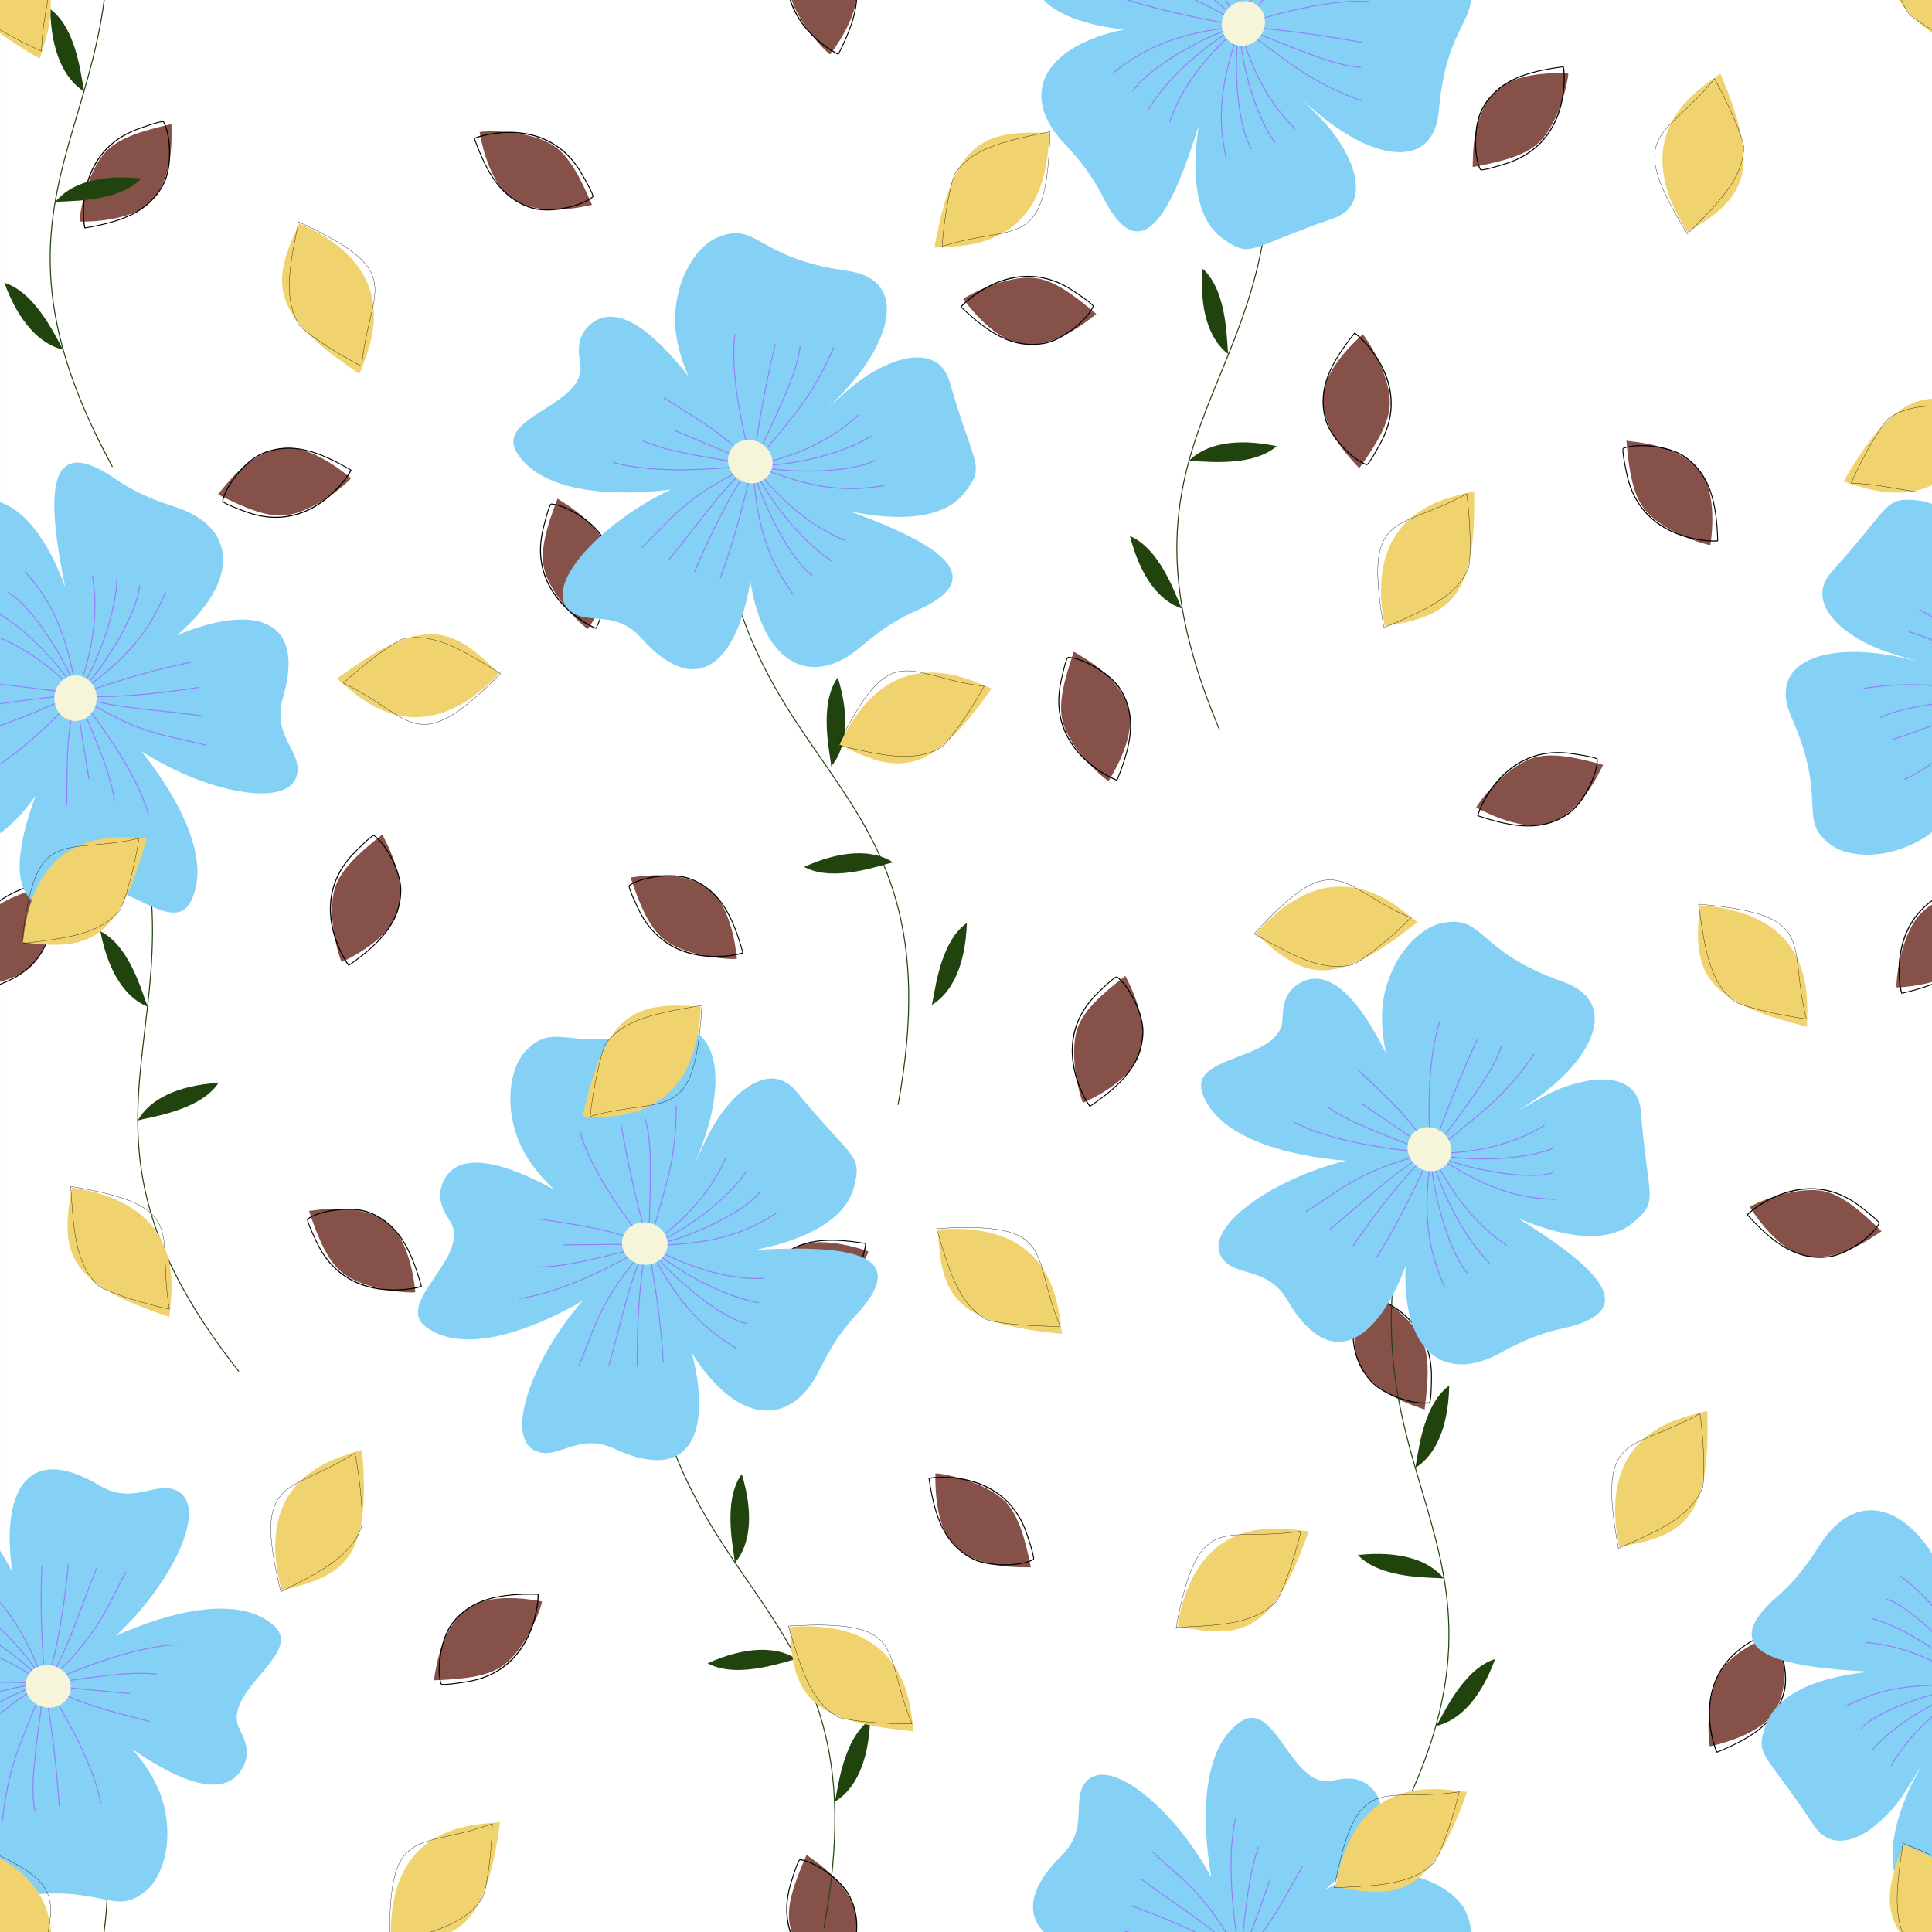 <?xml version="1.0" encoding="UTF-8"?> <svg xmlns="http://www.w3.org/2000/svg" xmlns:xlink="http://www.w3.org/1999/xlink" viewBox="0 0 2000 2000" xml:space="preserve" style="fill-rule:evenodd;clip-rule:evenodd;stroke-linecap:round;stroke-linejoin:round;stroke-miterlimit:1.5"><rect x="0" y="0" width="2000" height="2000" fill="#808080" stroke="none"/><defs><path style="fill:none" d="M0 0h1000v1000H0z" id="a"></path><path d="M57.73 148.24c-.69-.62-5.71-23.09.14-36.6 3.57-8.22 12.38-15.28 25.26-23.73 1.72 4.62 11.26 24.9 3.18 40.52-6.5 12.57-28.4 20.06-28.55 20.08" style="fill:#865148" id="c"></path><path d="M54.63 148.59c-1-1.76-11.36-31.93 6.28-52.23 2.3-2.64 9.34-9.47 9.82-8.86 3.94 5.02 7.81 19.72 6.62 28.93-1.98 15.2-10.32 23.79-22.72 32.16Z" style="fill:none;stroke:#000;stroke-width:.4px" id="d"></path><path d="M220.57 191.59c-.88 55.6 38.22 49.52 28.02 104.34" style="fill:none;stroke:#21430d;stroke-width:.15px" id="e"></path><path d="M185.63 90.94c-.3-.97-5.8-7.65-4.67-13.08 4.28 4.91 5.72 9.5 4.66 13.08Z" style="fill:#21430d" id="f"></path><path d="M4772.98 3228.31c-16.63-15.72-30.78-33.8-38.15-54.27-15.05-41.78-3.71-75.93 7.8-88.34 32.32-34.87 44.87 3.22 138.24-22.72 65.31-18.14 74.92 56.06 37.23 139.2 13.41-27.12 19.45-45.65 41.96-68.91 3.58-3.7 37.55-38.8 64.05-6.48 58.84 71.79 68.77 64.14 59.31 99.58-9.28 34.79-53.9 54.78-101.15 64.29 82.39-4.29 168.12-1.16 103.26 67.99-24.17 25.77-35.22 53.06-41.63 64.12-29.7 51.24-82.42 47.31-127.96-24.9 20.33 79.89.38 136.48-80.51 98.87-33.91-15.76-54.03 6.98-74.25 4.37-44.48-5.74-12.94-96.06 41.54-157.59-56.4 32.85-123.64 55.17-161.76 27.72-33.83-24.35 39.8-68.56 26.83-105.09-2.93-8.25-19.26-23.49-10.06-45.06 15.17-35.55 65.57-19.87 115.25 7.22Z" style="fill:#85d1f6" id="g"></path><path d="M4870.89 3286.12c3.15-1.65 55.31-34.1 79.56-89.95m-79.56 89.95c12.99-2.39 71.51-34.35 100.54-75.46m-100.54 75.46c24.81-1.23 94.98-29.74 114.67-54.68m-114.67 54.68c74.64-.55 106.09-16.6 133.15-33.98m-133.15 33.98c.27-.1 57.49 36.08 118.36 34.13m-118.35-34.13c7.71 10.71 64.64 50.63 114.22 59.3m-114.23-59.3c11.71 21.9 70.51 73.81 101.48 80.95m-101.48-80.95c32.39 67.24 63.38 89.47 90.66 106.5m-90.66-106.5c-.94 3.42 11.71 56.35 15.26 121.11m-15.26-121.11c-7.11 11.12-12.39 72.11-11.7 125.52m11.7-125.52c-16.04 18.96-28.08 79.66-41.16 124.8m41.16-124.8c-50.56 54.9-55.49 85.55-71.8 124.12m71.8-124.12c2.95-8.06 12.95-43.36 19.31-66.95 9.69-35.95 9.35-71.25 9.29-77.49m-28.6 144.44c3.18-88.15 2.66-108.76-3.66-131.52m3.66 131.52c-6.04-22.77-15.74-53.95-28.33-123.66m28.33 123.66c-20.75-22.41-60.05-78.25-70.72-116.65m70.72 116.65c-25.51 15.42-88.62 49.53-134.2 55.09m134.2-55.09c-71.77 18.66-92.26 22.17-114.35 22.49m114.35-22.49c-23.26-1.77-52.91-.79-88.4-.46m88.4.46c-38.27-17.12-67.25-19.96-111.96-27.15" style="fill:none;stroke:#937efc;stroke-width:1px" id="h"></path><path d="M238.24 98.2c-25.3-17.92-9.78-35.64-7.24-40.07 18.75 19.21 16.8 26.7 6.6 39.74" style="fill:#f0d36e" id="i"></path><path d="M230.12 59.84c-5.9 18.65-16.62 20.09 7.65 38.36 4.23-9.62 7.84-17.36 5.38-24.85-.63-1.93-7.71-9.15-13.03-13.5Z" style="fill:none;stroke:#000;stroke-width:.07px" id="j"></path></defs><g transform="scale(2)"><use style="fill:none" xlink:href="#a"></use><clipPath id="b"><use xlink:href="#a"></use></clipPath><g clip-path="url(#b)"><path style="fill:#fff" d="M20 0h960v1000H20z" transform="matrix(1.042 0 0 1 -20.83 0)"></path><use style="fill:#865148" transform="rotate(111.85 67.65 602.8) scale(1.055)" xlink:href="#c"></use><use style="fill:none;stroke:#000;stroke-width:.4px" transform="matrix(-.445 1.35 -1.002 -.331 654.05 740.66)" xlink:href="#d"></use><use style="fill:#865148" transform="matrix(-.689 .799 -.799 -.689 864.88 723.72)" xlink:href="#c"></use><use style="fill:none;stroke:#000;stroke-width:.4px" transform="matrix(-.859 1.132 -.841 -.638 874.21 701.81)" xlink:href="#d"></use><use style="fill:#865148" transform="rotate(-4.22 5931.46 -6416.32) scale(1.055)" xlink:href="#c"></use><use style="fill:none;stroke:#000;stroke-width:.4px" transform="matrix(1.408 -.193 .144 1.046 465.88 427.74)" xlink:href="#d"></use><use style="fill:#865148" transform="rotate(-75.28 441.35 118.73) scale(1.055)" xlink:href="#c"></use><use style="fill:none;stroke:#000;stroke-width:.4px" transform="matrix(.274 -1.394 1.036 .203 215.63 539.18)" xlink:href="#d"></use><use style="fill:#865148" transform="rotate(-75.28 470.03 312.93) scale(1.055)" xlink:href="#c"></use><use style="fill:none;stroke:#000;stroke-width:.4px" transform="matrix(.274 -1.394 1.036 .203 49.2 711.78)" xlink:href="#d"></use><use style="fill:#865148" transform="rotate(-148.75 264.77 462.1) scale(1.055)" xlink:href="#c"></use><use style="fill:none;stroke:#000;stroke-width:.4px" transform="rotate(-152.35 260.3 466.25) scale(1.421 1.055)" xlink:href="#d"></use><use style="fill:#865148" transform="rotate(-140.66 343 332.76) scale(1.055)" xlink:href="#c"></use><use style="fill:none;stroke:#000;stroke-width:.4px" transform="matrix(-1.153 -.83 .617 -.857 419.4 816.3)" xlink:href="#d"></use><use style="fill:#865148" transform="rotate(7.92 -4923.93 6482.12) scale(1.055)" xlink:href="#c"></use><use style="fill:none;stroke:#000;stroke-width:.4px" transform="matrix(1.417 .107 -.08 1.052 823.2 744.78)" xlink:href="#d"></use><use style="fill:#865148" transform="rotate(77.75 193.07 914.62) scale(1.055)" xlink:href="#c"></use><use style="fill:none;stroke:#000;stroke-width:.4px" transform="matrix(.388 1.367 -1.015 .288 1034.04 511.32)" xlink:href="#d"></use><use style="fill:#865148" transform="rotate(48.8 124.59 1062.31) scale(1.055)" xlink:href="#c"></use><use style="fill:none;stroke:#000;stroke-width:.4px" transform="matrix(1.001 1.008 -.749 .744 821.48 256.58)" xlink:href="#d"></use><use style="fill:#865148" transform="rotate(-37.7 679.95 -470.54) scale(1.055)" xlink:href="#c"></use><use style="fill:none;stroke:#000;stroke-width:.4px" transform="matrix(1.067 -.938 .697 .793 416.32 337.2)" xlink:href="#d"></use><use style="fill:#865148" transform="rotate(158.8 381.63 225.18) scale(1.055)" xlink:href="#c"></use><use style="fill:none;stroke:#000;stroke-width:.4px" transform="rotate(155.2 387.66 233.14) scale(1.421 1.055)" xlink:href="#d"></use><use style="fill:#865148" transform="rotate(-61.52 578.51 -473.1) scale(1.055)" xlink:href="#c"></use><use style="fill:none;stroke:#000;stroke-width:.4px" transform="matrix(.598 -1.289 .958 .444 714.08 284.37)" xlink:href="#d"></use><use style="fill:#865148" transform="rotate(-157.11 424.34 21.32) scale(1.055)" xlink:href="#c"></use><use style="fill:none;stroke:#000;stroke-width:.4px" transform="rotate(-160.71 433.01 33.5) scale(1.421 1.055)" xlink:href="#d"></use><use style="fill:#865148" transform="rotate(73.76 281.07 447.36) scale(1.055)" xlink:href="#c"></use><use style="fill:none;stroke:#000;stroke-width:.4px" transform="matrix(.482 1.337 -.993 .358 618.65 32.65)" xlink:href="#d"></use><use style="fill:#865148" transform="rotate(-35.79 444.15 -135.6) scale(1.055)" xlink:href="#c"></use><use style="fill:none;stroke:#000;stroke-width:.4px" transform="matrix(1.098 -.902 .67 .816 149.01 253.25)" xlink:href="#d"></use><use style="fill:#865148" transform="rotate(100.24 191.5 190.77) scale(1.055)" xlink:href="#c"></use><use style="fill:none;stroke:#000;stroke-width:.4px" transform="matrix(-.164 1.412 -1.048 -.122 410.18 12.66)" xlink:href="#d"></use><use style="fill:#865148" transform="rotate(-119.6 147.76 167) scale(1.055)" xlink:href="#c"></use><use style="fill:none;stroke:#000;stroke-width:.4px" transform="rotate(-123.2 153.05 171.9) scale(1.421 1.055)" xlink:href="#d"></use><use style="fill:#865148" transform="rotate(20.56 166.83 81.29) scale(1.055)" xlink:href="#c"></use><use style="fill:none;stroke:#000;stroke-width:.4px" transform="rotate(16.96 190.78 24.43) scale(1.421 1.055)" xlink:href="#d"></use><use style="fill:#865148" transform="rotate(-5.03 4003.96 -991.88) scale(1.055)" xlink:href="#c"></use><use style="fill:none;stroke:#000;stroke-width:.4px" transform="matrix(1.405 -.213 .158 1.044 80.36 356.16)" xlink:href="#d"></use><use style="fill:#865148" transform="rotate(17.08 -1158.88 69.02) scale(1.055)" xlink:href="#c"></use><use style="fill:none;stroke:#000;stroke-width:.4px" transform="matrix(1.382 .331 -.246 1.026 -54.6 343.6)" xlink:href="#d"></use><use style="fill:#865148" transform="rotate(17.08 -658.86 3399.53) scale(1.055)" xlink:href="#c"></use><use style="fill:none;stroke:#000;stroke-width:.4px" transform="matrix(1.382 .331 -.246 1.026 945.4 343.6)" xlink:href="#d"></use><use style="fill:#865148" transform="rotate(-32.83 1724.69 -33.3) scale(1.055)" xlink:href="#c"></use><use style="fill:none;stroke:#000;stroke-width:.4px" transform="matrix(1.143 -.844 .627 .849 278.34 947.98)" xlink:href="#d"></use><use style="fill:#865148" transform="rotate(-32.83 27.24 -533.31) scale(1.055)" xlink:href="#c"></use><use style="fill:none;stroke:#000;stroke-width:.4px" transform="matrix(1.143 -.844 .627 .849 278.34 -52.02)" xlink:href="#d"></use><use style="fill:none;stroke:#21430d;stroke-width:.15px" transform="scale(-3.333 3.333) rotate(18.03 -125.33 -504.2)" xlink:href="#e"></use><use style="fill:#21430d" transform="scale(-3.333 3.333) rotate(61.08 118.91 -93.05)" xlink:href="#f"></use><use style="fill:#21430d" transform="scale(-3.333 3.333) rotate(-54.96 31.3 247.84)" xlink:href="#f"></use><use style="fill:#21430d" transform="scale(-3.333 3.333) rotate(42.16 185.73 -205.21)" xlink:href="#f"></use><use style="fill:none;stroke:#21430d;stroke-width:.15px" transform="scale(-3.333 3.333) rotate(18.03 819.9 -654.2)" xlink:href="#e"></use><use style="fill:#21430d" transform="rotate(43.05 -272.73 381.19) scale(3.333)" xlink:href="#f"></use><use style="fill:#21430d" transform="rotate(-73 891.07 720.28) scale(3.333)" xlink:href="#f"></use><use style="fill:#21430d" transform="rotate(24.13 -684.15 -1.56) scale(3.333)" xlink:href="#f"></use><use style="fill:none;stroke:#21430d;stroke-width:.15px" transform="translate(-402.08 11.38) scale(3.333)" xlink:href="#e"></use><use style="fill:#21430d" transform="scale(-3.333 3.333) rotate(70.77 5.31 -5.67)" xlink:href="#f"></use><use style="fill:#21430d" transform="scale(-3.333 3.333) rotate(-45.28 181.75 380.64)" xlink:href="#f"></use><use style="fill:#21430d" transform="scale(-3.333 3.333) rotate(51.85 14.02 -90.92)" xlink:href="#f"></use><use style="fill:none;stroke:#21430d;stroke-width:.15px" transform="scale(-3.333 3.333) rotate(27.72 273.96 -324.42)" xlink:href="#e"></use><use style="fill:#21430d" transform="rotate(42.87 273.92 237.82) scale(3.333)" xlink:href="#f"></use><use style="fill:#21430d" transform="rotate(-73.17 637.11 480.04) scale(3.333)" xlink:href="#f"></use><use style="fill:#21430d" transform="rotate(23.95 303.57 -94.5) scale(3.333)" xlink:href="#f"></use><use style="fill:none;stroke:#21430d;stroke-width:.15px" transform="rotate(-.18 -131347.53 116539.09) scale(3.333)" xlink:href="#e"></use><use style="fill:#21430d" transform="scale(-3.333 3.333) rotate(55.33 -2.4 -259.41)" xlink:href="#f"></use><use style="fill:#21430d" transform="scale(-3.333 3.333) rotate(-60.72 -15.97 397.28)" xlink:href="#f"></use><use style="fill:#21430d" transform="scale(-3.333 3.333) rotate(36.4 52.04 -499.43)" xlink:href="#f"></use><use style="fill:none;stroke:#21430d;stroke-width:.15px" transform="matrix(-3.257 .709 .709 3.257 1231 -762.49)" xlink:href="#e"></use><use style="fill:#21430d" transform="rotate(61.08 180.69 703.8) scale(3.333)" xlink:href="#f"></use><use style="fill:#21430d" transform="rotate(-54.96 1177.24 436.32) scale(3.333)" xlink:href="#f"></use><use style="fill:#21430d" transform="rotate(42.16 83 678.97) scale(3.333)" xlink:href="#f"></use><use style="fill:none;stroke:#21430d;stroke-width:.15px" transform="rotate(18.03 876.25 621.03) scale(3.333)" xlink:href="#e"></use><g transform="rotate(11.47 -1791.16 1097.43) scale(1.581)"><use style="fill:#85d1f6" transform="rotate(-11.45 -3617.23 7627.77) scale(.316)" xlink:href="#g"></use><use style="fill:none;stroke:#937efc;stroke-width:1px" transform="rotate(-11.45 -3617.23 7627.77) scale(.316)" xlink:href="#h"></use><ellipse cx="127.17" cy="145.6" rx="7.47" ry="6.93" style="fill:#f6f5da"></ellipse></g><g transform="rotate(34.76 280.75 533.74) scale(1.581)"><use style="fill:#85d1f6" transform="rotate(-11.45 -3617.23 7627.77) scale(.316)" xlink:href="#g"></use><use style="fill:none;stroke:#937efc;stroke-width:1px" transform="rotate(-11.45 -3617.23 7627.77) scale(.316)" xlink:href="#h"></use><ellipse cx="127.17" cy="145.6" rx="7.47" ry="6.93" style="fill:#f6f5da"></ellipse></g><g transform="rotate(46.3 44.08 1042.65) scale(1.581)"><use style="fill:#85d1f6" transform="rotate(-11.45 -3617.23 7627.77) scale(.316)" xlink:href="#g"></use><use style="fill:none;stroke:#937efc;stroke-width:1px" transform="rotate(-11.45 -3617.23 7627.77) scale(.316)" xlink:href="#h"></use><ellipse cx="127.17" cy="145.6" rx="7.47" ry="6.93" style="fill:#f6f5da"></ellipse></g><g transform="rotate(121.85 204.91 744.18) scale(1.581)"><use style="fill:#85d1f6" transform="rotate(-11.45 -3617.23 7627.77) scale(.316)" xlink:href="#g"></use><use style="fill:none;stroke:#937efc;stroke-width:1px" transform="rotate(-11.45 -3617.23 7627.77) scale(.316)" xlink:href="#h"></use><ellipse cx="127.17" cy="145.6" rx="7.47" ry="6.93" style="fill:#f6f5da"></ellipse></g><g transform="rotate(121.85 482.94 244.18) scale(1.581)"><use style="fill:#85d1f6" transform="rotate(-11.45 -3617.23 7627.77) scale(.316)" xlink:href="#g"></use><use style="fill:none;stroke:#937efc;stroke-width:1px" transform="rotate(-11.45 -3617.23 7627.77) scale(.316)" xlink:href="#h"></use><ellipse cx="127.17" cy="145.6" rx="7.47" ry="6.93" style="fill:#f6f5da"></ellipse></g><g transform="rotate(-162.6 162.14 565.01) scale(1.581)"><use style="fill:#85d1f6" transform="rotate(-11.45 -3617.23 7627.77) scale(.316)" xlink:href="#g"></use><use style="fill:none;stroke:#937efc;stroke-width:1px" transform="rotate(-11.45 -3617.23 7627.77) scale(.316)" xlink:href="#h"></use><ellipse cx="127.17" cy="145.6" rx="7.47" ry="6.93" style="fill:#f6f5da"></ellipse></g><use style="fill:#85d1f6" transform="rotate(-174.06 1709.32 1294.82) scale(.5)" xlink:href="#g"></use><use style="fill:none;stroke:#937efc;stroke-width:1px" transform="rotate(-174.06 1709.32 1294.82) scale(.5)" xlink:href="#h"></use><g transform="rotate(-87.04 189.15 381.08) scale(1.581)"><use style="fill:#85d1f6" transform="rotate(-11.45 -3617.23 7627.77) scale(.316)" xlink:href="#g"></use><use style="fill:none;stroke:#937efc;stroke-width:1px" transform="rotate(-11.45 -3617.23 7627.77) scale(.316)" xlink:href="#h"></use><ellipse cx="127.17" cy="145.6" rx="7.47" ry="6.93" style="fill:#f6f5da"></ellipse></g><use style="fill:#85d1f6" transform="rotate(-98.51 1184.12 1603.2) scale(.5)" xlink:href="#g"></use><use style="fill:none;stroke:#937efc;stroke-width:1px" transform="rotate(-98.51 1184.12 1603.2) scale(.5)" xlink:href="#h"></use><use style="fill:#f0d36e" transform="rotate(152.51 216.12 353.25) scale(2.085)" xlink:href="#i"></use><use style="fill:none;stroke:#000;stroke-width:.07px" transform="rotate(152.51 216.12 353.25) scale(2.085)" xlink:href="#j"></use><use style="fill:#f0d36e" transform="rotate(39.35 -545.3 24.33) scale(2.085)" xlink:href="#i"></use><use style="fill:none;stroke:#000;stroke-width:.07px" transform="rotate(39.35 -545.3 24.33) scale(2.085)" xlink:href="#j"></use><use style="fill:#f0d36e" transform="rotate(-123.55 514.24 398.1) scale(2.085)" xlink:href="#i"></use><use style="fill:none;stroke:#000;stroke-width:.07px" transform="rotate(-123.55 514.24 398.1) scale(2.085)" xlink:href="#j"></use><use style="fill:#f0d36e" transform="rotate(59.38 4.78 -78.29) scale(2.085)" xlink:href="#i"></use><use style="fill:none;stroke:#000;stroke-width:.07px" transform="rotate(59.38 4.78 -78.29) scale(2.085)" xlink:href="#j"></use><use style="fill:#f0d36e" transform="rotate(-82.14 460.01 412.49) scale(2.085)" xlink:href="#i"></use><use style="fill:none;stroke:#000;stroke-width:.07px" transform="rotate(-82.14 460.01 412.49) scale(2.085)" xlink:href="#j"></use><use style="fill:#f0d36e" transform="rotate(167.68 330 141.4) scale(2.085)" xlink:href="#i"></use><use style="fill:none;stroke:#000;stroke-width:.07px" transform="rotate(167.68 330 141.4) scale(2.085)" xlink:href="#j"></use><use style="fill:#f0d36e" transform="rotate(-125.48 484.43 124.15) scale(2.085)" xlink:href="#i"></use><use style="fill:none;stroke:#000;stroke-width:.07px" transform="rotate(-125.48 484.43 124.15) scale(2.085)" xlink:href="#j"></use><use style="fill:#f0d36e" transform="rotate(79.3 355.58 257.85) scale(2.085)" xlink:href="#i"></use><use style="fill:none;stroke:#000;stroke-width:.07px" transform="rotate(79.3 355.58 257.85) scale(2.085)" xlink:href="#j"></use><use style="fill:#f0d36e" transform="rotate(95.48 445.89 413.74) scale(2.085)" xlink:href="#i"></use><use style="fill:none;stroke:#000;stroke-width:.07px" transform="rotate(95.48 445.89 413.74) scale(2.085)" xlink:href="#j"></use><use style="fill:#f0d36e" transform="rotate(42.46 -101.23 943.19) scale(2.085)" xlink:href="#i"></use><use style="fill:none;stroke:#000;stroke-width:.07px" transform="rotate(42.46 -101.23 943.19) scale(2.085)" xlink:href="#j"></use><use style="fill:#f0d36e" transform="rotate(63.68 38.92 614.52) scale(2.085)" xlink:href="#i"></use><use style="fill:none;stroke:#000;stroke-width:.07px" transform="rotate(63.68 38.92 614.52) scale(2.085)" xlink:href="#j"></use><use style="fill:#f0d36e" transform="rotate(139.62 411 418.3) scale(2.085)" xlink:href="#i"></use><use style="fill:none;stroke:#000;stroke-width:.07px" transform="rotate(139.62 411 418.3) scale(2.085)" xlink:href="#j"></use><use style="fill:#f0d36e" transform="rotate(139.62 334.81 507.07) scale(2.085)" xlink:href="#i"></use><use style="fill:none;stroke:#000;stroke-width:.07px" transform="rotate(139.62 334.81 507.07) scale(2.085)" xlink:href="#j"></use><use style="fill:#f0d36e" transform="rotate(43.01 453.56 544.7) scale(2.085)" xlink:href="#i"></use><use style="fill:none;stroke:#000;stroke-width:.07px" transform="rotate(43.01 453.56 544.7) scale(2.085)" xlink:href="#j"></use><use style="fill:#f0d36e" transform="rotate(21.18 908.37 1172.89) scale(2.085)" xlink:href="#i"></use><use style="fill:none;stroke:#000;stroke-width:.07px" transform="rotate(21.18 908.37 1172.89) scale(2.085)" xlink:href="#j"></use><use style="fill:#f0d36e" transform="rotate(148.07 649.8 391.2) scale(2.085)" xlink:href="#i"></use><use style="fill:none;stroke:#000;stroke-width:.07px" transform="rotate(148.07 649.8 391.2) scale(2.085)" xlink:href="#j"></use><use style="fill:#f0d36e" transform="rotate(-105.62 766.48 5.97) scale(2.085)" xlink:href="#i"></use><use style="fill:none;stroke:#000;stroke-width:.07px" transform="rotate(-105.62 766.48 5.97) scale(2.085)" xlink:href="#j"></use><use style="fill:#f0d36e" transform="rotate(63.79 -27.34 747.47) scale(2.085)" xlink:href="#i"></use><use style="fill:none;stroke:#000;stroke-width:.07px" transform="rotate(63.79 -27.34 747.47) scale(2.085)" xlink:href="#j"></use><use style="fill:#f0d36e" transform="rotate(51.85 -475.2 302.97) scale(2.085)" xlink:href="#i"></use><use style="fill:none;stroke:#000;stroke-width:.07px" transform="rotate(51.85 -475.2 302.97) scale(2.085)" xlink:href="#j"></use><use style="fill:#f0d36e" transform="rotate(164.29 188.5 544.18) scale(2.085)" xlink:href="#i"></use><use style="fill:none;stroke:#000;stroke-width:.07px" transform="rotate(164.29 188.5 544.18) scale(2.085)" xlink:href="#j"></use><use style="fill:#f0d36e" transform="rotate(164.29 257.41 44) scale(2.085)" xlink:href="#i"></use><use style="fill:none;stroke:#000;stroke-width:.07px" transform="rotate(164.29 257.41 44) scale(2.085)" xlink:href="#j"></use><use style="fill:#f0d36e" transform="rotate(164.29 688.66 613.16) scale(2.085)" xlink:href="#i"></use><use style="fill:none;stroke:#000;stroke-width:.07px" transform="rotate(164.29 688.66 613.16) scale(2.085)" xlink:href="#j"></use><use style="fill:#f0d36e" transform="rotate(164.29 757.4 112.95) scale(2.085)" xlink:href="#i"></use><use style="fill:none;stroke:#000;stroke-width:.07px" transform="rotate(164.29 757.4 112.95) scale(2.085)" xlink:href="#j"></use></g></g></svg> 